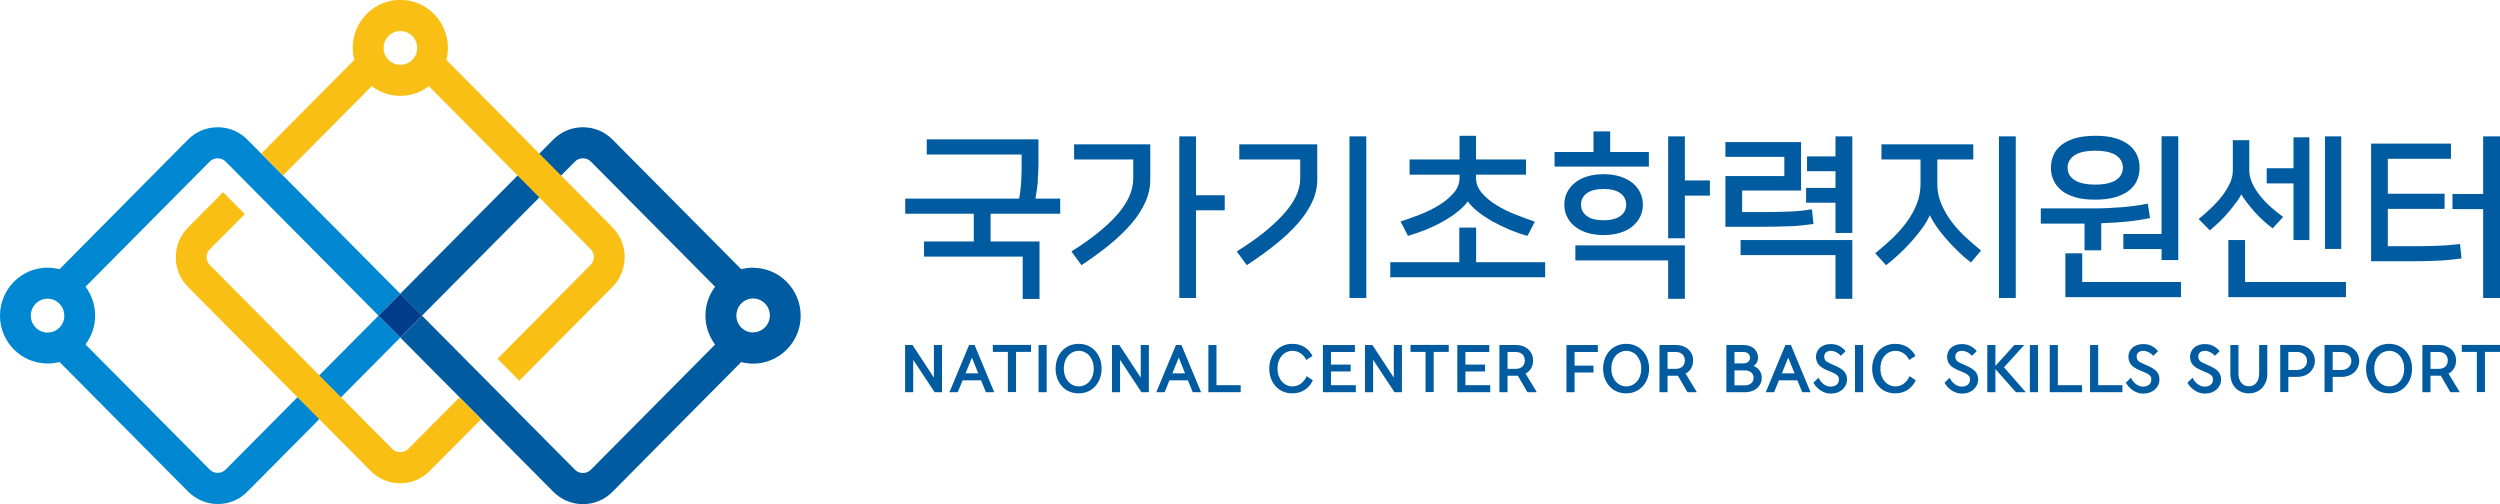 <svg width="248" height="50" viewBox="0 0 248 50" fill="none" xmlns="http://www.w3.org/2000/svg">
<g clip-path="url(#clip0_30_248)">
<path d="M102.933 18.007C102.979 17.384 103.014 16.82 103.014 16.314V13.822H91.933V15.327H101.346V16.655C101.346 17.137 101.323 17.654 101.288 18.218C101.253 18.759 101.183 19.264 101.101 19.699H89.798V21.204H96.599V23.954H91.664V25.458H101.451V29.654H103.119V23.954H98.267V21.204H105.173V19.699H102.711C102.816 19.17 102.898 18.606 102.956 18.007H102.933Z" fill="#005BA0"/>
<path d="M106.561 15.82H112.417V17.701C112.417 18.876 111.892 20.075 110.865 21.251C109.827 22.438 108.31 23.672 106.327 24.918L106.281 24.941L107.284 26.305L107.319 26.281C108.322 25.611 109.255 24.941 110.084 24.259C110.912 23.578 111.635 22.884 112.23 22.191C112.825 21.497 113.291 20.78 113.618 20.052C113.945 19.323 114.108 18.571 114.108 17.807V14.316H106.549V15.82H106.561Z" fill="#005BA0"/>
<path d="M118.646 13.528H116.989V29.56H118.646V20.863H121.492V19.37H118.646V13.528Z" fill="#005BA0"/>
<path d="M122.95 15.82H128.981V17.701C128.981 18.289 128.841 18.876 128.561 19.464C128.281 20.052 127.861 20.651 127.325 21.251C126.788 21.85 126.123 22.461 125.365 23.072C124.595 23.684 123.708 24.306 122.728 24.918L122.682 24.941L123.685 26.305L123.72 26.281C124.723 25.611 125.668 24.941 126.52 24.259C127.371 23.578 128.118 22.884 128.724 22.191C129.331 21.497 129.821 20.78 130.159 20.052C130.509 19.323 130.672 18.571 130.672 17.807V14.316H122.938V15.82H122.95Z" fill="#005BA0"/>
<path d="M135.537 13.528H133.869V29.56H135.537V13.528Z" fill="#005BA0"/>
<path d="M146.432 22.579H144.764V26.011H137.916V27.503H153.279V26.011H146.432V22.579Z" fill="#005BA0"/>
<path d="M139.701 23.39C140.273 23.225 140.856 23.014 141.463 22.779C142.058 22.532 142.629 22.261 143.166 21.956C143.702 21.65 144.192 21.333 144.624 20.98C145.032 20.651 145.359 20.31 145.604 19.981C145.849 20.322 146.175 20.651 146.584 20.98C147.015 21.321 147.505 21.65 148.042 21.956C148.578 22.25 149.15 22.532 149.733 22.779C150.328 23.025 150.923 23.237 151.495 23.39H151.53L152.265 21.979H152.218C151.658 21.779 151.028 21.556 150.351 21.286C149.675 21.027 149.033 20.71 148.462 20.357C147.878 20.005 147.388 19.593 147.004 19.147C146.619 18.7 146.42 18.195 146.42 17.631V17.325H151.378V15.82H146.42V13.47H144.787V15.82H139.83V17.325H144.787V17.631C144.787 18.195 144.589 18.7 144.204 19.147C143.819 19.593 143.317 20.005 142.746 20.357C142.163 20.71 141.533 21.027 140.856 21.286C140.179 21.544 139.55 21.779 138.99 21.956H138.931L139.666 23.39H139.701Z" fill="#005BA0"/>
<path d="M156.277 25.834H165.481V29.643H167.138V24.342H156.277V25.834Z" fill="#005BA0"/>
<path d="M159.077 23.319C159.695 23.319 160.255 23.237 160.733 23.084C161.223 22.931 161.632 22.72 161.958 22.438C162.285 22.167 162.541 21.838 162.716 21.474C162.891 21.11 162.973 20.71 162.973 20.299C162.973 19.887 162.891 19.488 162.716 19.123C162.541 18.759 162.296 18.43 161.958 18.159C161.632 17.889 161.212 17.677 160.733 17.513C160.243 17.36 159.684 17.278 159.077 17.278C158.47 17.278 157.899 17.36 157.42 17.513C156.931 17.666 156.522 17.877 156.196 18.159C155.869 18.43 155.612 18.759 155.437 19.123C155.262 19.488 155.181 19.887 155.181 20.299C155.181 20.71 155.262 21.11 155.437 21.474C155.612 21.838 155.857 22.167 156.196 22.438C156.522 22.708 156.942 22.931 157.42 23.084C157.91 23.237 158.459 23.319 159.077 23.319ZM156.837 20.299C156.837 19.84 157.024 19.464 157.397 19.182C157.77 18.9 158.342 18.747 159.077 18.747C159.812 18.747 160.383 18.888 160.757 19.182C161.13 19.464 161.317 19.84 161.317 20.299C161.317 20.757 161.13 21.145 160.757 21.415C160.383 21.697 159.823 21.85 159.077 21.85C158.33 21.85 157.77 21.709 157.397 21.415C157.024 21.133 156.837 20.757 156.837 20.299Z" fill="#005BA0"/>
<path d="M167.138 13.528H165.481V23.637H167.138V19.405H169.622V17.901H167.138V13.528Z" fill="#005BA0"/>
<path d="M163.568 15.08H159.73V13.035H158.074V15.08H154.213V16.526H163.568V15.08Z" fill="#005BA0"/>
<path d="M182.081 15.515H179.258V16.984H182.081V18.641H179.164V20.11H182.081V23.108H183.749V13.528H182.081V15.515Z" fill="#005BA0"/>
<path d="M177.519 22.45C178.301 22.414 179.094 22.332 179.852 22.226H179.899L179.747 20.769H179.701C178.919 20.898 178.138 20.968 177.403 20.992C176.668 21.015 175.875 21.039 175.035 21.039H172.818V18.9H178.663V14.093H171.162V15.562H177.006V17.466H171.162V22.497H174.801C175.84 22.497 176.75 22.473 177.531 22.438L177.519 22.45Z" fill="#005BA0"/>
<path d="M172.667 25.306H182.081V29.643H183.749V23.813H172.667V25.306Z" fill="#005BA0"/>
<path d="M194.935 23.484C194.434 23.002 193.967 22.485 193.559 21.944C193.162 21.403 192.824 20.816 192.567 20.204C192.311 19.593 192.182 18.947 192.182 18.265V15.82H195.752V14.316H186.642V15.82H190.514V18.265C190.514 18.959 190.386 19.629 190.141 20.24C189.896 20.863 189.558 21.462 189.15 22.026C188.73 22.59 188.251 23.143 187.715 23.648C187.178 24.154 186.618 24.636 186.058 25.094L186.023 25.129L187.097 26.305L187.131 26.281C187.528 25.976 187.948 25.623 188.38 25.212C188.811 24.812 189.243 24.377 189.64 23.93C190.036 23.484 190.409 23.025 190.736 22.567C191.039 22.144 191.273 21.733 191.436 21.345C191.588 21.674 191.798 22.038 192.066 22.426C192.357 22.849 192.707 23.284 193.081 23.719C193.454 24.142 193.862 24.565 194.271 24.965C194.679 25.364 195.087 25.717 195.484 26.011L195.519 26.034L196.487 24.894L196.522 24.859L196.487 24.824C195.962 24.401 195.449 23.954 194.935 23.472V23.484Z" fill="#005BA0"/>
<path d="M199.963 13.528H198.295V29.56H199.963V13.528Z" fill="#005BA0"/>
<path d="M206.554 25.129H204.886V29.478H216.353V27.974H206.554V25.129Z" fill="#005BA0"/>
<path d="M210.637 24.706H214.428V25.799H216.084V13.517H214.428V23.213H210.637V24.706Z" fill="#005BA0"/>
<path d="M204.501 18.9C204.862 19.182 205.317 19.405 205.877 19.57C206.426 19.734 207.09 19.805 207.849 19.805C208.607 19.805 209.272 19.723 209.82 19.57C210.38 19.405 210.835 19.182 211.197 18.9C211.558 18.618 211.827 18.277 211.99 17.889C212.165 17.513 212.246 17.09 212.246 16.631C212.246 16.173 212.165 15.773 211.99 15.386C211.815 14.998 211.547 14.657 211.197 14.375C210.835 14.093 210.38 13.869 209.82 13.705C209.272 13.54 208.607 13.47 207.849 13.47C207.09 13.47 206.426 13.552 205.877 13.705C205.317 13.869 204.862 14.093 204.501 14.375C204.139 14.657 203.871 14.998 203.708 15.386C203.533 15.773 203.451 16.197 203.451 16.631C203.451 17.066 203.533 17.489 203.708 17.877C203.883 18.265 204.151 18.606 204.501 18.888V18.9ZM205.107 16.631C205.107 16.126 205.341 15.715 205.784 15.409C206.239 15.103 206.939 14.951 207.849 14.951C208.759 14.951 209.459 15.103 209.913 15.409C210.357 15.715 210.59 16.114 210.59 16.631C210.59 17.149 210.368 17.548 209.913 17.854C209.459 18.159 208.759 18.312 207.849 18.312C206.939 18.312 206.239 18.159 205.784 17.854C205.329 17.56 205.107 17.149 205.107 16.631Z" fill="#005BA0"/>
<path d="M206.787 24.835H208.444V22.144C209.33 22.12 210.182 22.062 210.998 21.979C211.827 21.897 212.573 21.779 213.238 21.639H213.285L213.063 20.204H213.016C212.258 20.369 211.395 20.475 210.473 20.557C209.552 20.628 208.619 20.675 207.709 20.675H202.448V22.179H206.787V24.847V24.835Z" fill="#005BA0"/>
<path d="M222.71 23.813H221.053V29.478H232.718V27.974H222.71V23.813Z" fill="#005BA0"/>
<path d="M227.516 23.813H229.09V13.623H227.516V16.69H224.856V18.195H227.516V23.813Z" fill="#005BA0"/>
<path d="M232.252 13.528H230.642V24.694H232.252V13.528Z" fill="#005BA0"/>
<path d="M221.823 20.11C222.033 19.817 222.208 19.546 222.336 19.288C222.5 19.546 222.698 19.828 222.908 20.11C223.141 20.416 223.398 20.733 223.666 21.027C223.934 21.333 224.226 21.615 224.518 21.885C224.809 22.156 225.113 22.402 225.416 22.626L225.451 22.649L226.489 21.521L226.442 21.486C226.069 21.215 225.696 20.91 225.299 20.569C224.914 20.228 224.553 19.852 224.238 19.464C223.911 19.076 223.643 18.653 223.444 18.218C223.235 17.783 223.13 17.337 223.13 16.89V13.905H221.496V16.89C221.496 17.325 221.403 17.76 221.205 18.183C221.006 18.606 220.75 19.029 220.435 19.441C220.12 19.852 219.758 20.24 219.362 20.616C218.965 20.992 218.557 21.356 218.149 21.697L218.114 21.733L219.21 22.849L219.245 22.826C219.548 22.579 219.852 22.308 220.167 22.003C220.482 21.697 220.785 21.392 221.053 21.062C221.333 20.745 221.59 20.416 221.811 20.087L221.823 20.11Z" fill="#005BA0"/>
<path d="M243.987 24.212C243.205 24.306 242.424 24.365 241.689 24.389C240.954 24.412 240.149 24.424 239.321 24.424H236.871V20.722H242.505V19.217H236.871V15.75H243.135V14.245H235.215V25.917H239.076C239.939 25.917 240.79 25.905 241.595 25.87C242.4 25.846 243.252 25.764 244.138 25.646H244.185L244.033 24.201H243.987V24.212Z" fill="#005BA0"/>
<path d="M246.331 13.528V19.241H243.287V20.745H246.331V29.56H248V13.528H246.331Z" fill="#005BA0"/>
<path d="M90.591 35.696V38.905H89.786V34.227H90.521L92.644 37.459V34.227H93.449V38.905H92.714L90.591 35.696Z" fill="#005BA0"/>
<path d="M97.322 37.729H95.49L95.012 38.905H94.184L96.132 34.227H96.68L98.628 38.905H97.8L97.322 37.729ZM95.77 37.036H97.042L96.412 35.472L95.782 37.036H95.77Z" fill="#005BA0"/>
<path d="M99.981 34.908H98.488V34.215H102.28V34.908H100.786V38.893H99.981V34.908Z" fill="#005BA0"/>
<path d="M103.831 38.905H103.026V34.227H103.831V38.905Z" fill="#005BA0"/>
<path d="M104.718 36.566C104.718 36.201 104.776 35.872 104.893 35.566C105.009 35.261 105.173 35.002 105.371 34.791C105.569 34.579 105.814 34.403 106.094 34.285C106.374 34.168 106.677 34.109 107.004 34.109C107.331 34.109 107.622 34.168 107.902 34.285C108.182 34.403 108.427 34.568 108.625 34.791C108.824 35.002 108.987 35.261 109.104 35.566C109.22 35.872 109.279 36.201 109.279 36.566C109.279 36.93 109.22 37.259 109.104 37.565C108.987 37.87 108.824 38.129 108.625 38.34C108.427 38.552 108.182 38.728 107.902 38.846C107.622 38.963 107.319 39.022 107.004 39.022C106.689 39.022 106.374 38.963 106.094 38.846C105.814 38.728 105.569 38.564 105.371 38.34C105.173 38.129 105.009 37.87 104.893 37.565C104.776 37.259 104.718 36.93 104.718 36.566ZM108.497 36.566C108.497 36.295 108.462 36.06 108.38 35.837C108.299 35.614 108.194 35.437 108.065 35.284C107.937 35.132 107.774 35.014 107.599 34.932C107.424 34.85 107.226 34.803 107.016 34.803C106.806 34.803 106.619 34.85 106.432 34.932C106.257 35.014 106.094 35.132 105.966 35.284C105.826 35.437 105.721 35.625 105.651 35.837C105.569 36.048 105.534 36.295 105.534 36.566C105.534 36.836 105.569 37.071 105.651 37.294C105.732 37.518 105.837 37.694 105.966 37.847C106.094 37.999 106.257 38.117 106.432 38.199C106.607 38.282 106.806 38.329 107.016 38.329C107.226 38.329 107.412 38.282 107.599 38.199C107.774 38.117 107.937 37.999 108.065 37.847C108.205 37.694 108.31 37.506 108.38 37.294C108.462 37.083 108.497 36.836 108.497 36.566Z" fill="#005BA0"/>
<path d="M111.11 35.696V38.905H110.305V34.227H111.04L113.163 37.459V34.227H113.968V38.905H113.233L111.11 35.696Z" fill="#005BA0"/>
<path d="M117.841 37.729H116.009L115.531 38.905H114.703L116.651 34.227H117.199L119.147 38.905H118.319L117.841 37.729ZM116.289 37.036H117.561L116.931 35.472L116.301 37.036H116.289Z" fill="#005BA0"/>
<path d="M120.675 38.211H123.078V38.905H119.871V34.227H120.675V38.211Z" fill="#005BA0"/>
<path d="M130.229 37.741C130.043 38.141 129.774 38.446 129.424 38.681C129.074 38.905 128.666 39.022 128.199 39.022C127.873 39.022 127.57 38.963 127.29 38.846C127.01 38.728 126.765 38.564 126.566 38.34C126.368 38.129 126.205 37.87 126.088 37.565C125.971 37.259 125.913 36.93 125.913 36.566C125.913 36.201 125.971 35.872 126.088 35.566C126.205 35.261 126.368 35.002 126.566 34.791C126.765 34.579 127.01 34.403 127.29 34.285C127.57 34.168 127.873 34.109 128.199 34.109C128.654 34.109 129.051 34.215 129.401 34.426C129.739 34.638 130.008 34.932 130.206 35.308L129.588 35.708C129.459 35.437 129.273 35.214 129.028 35.049C128.783 34.885 128.514 34.803 128.211 34.803C128.001 34.803 127.814 34.85 127.628 34.932C127.441 35.014 127.29 35.132 127.161 35.284C127.021 35.437 126.916 35.625 126.846 35.837C126.765 36.048 126.73 36.295 126.73 36.566C126.73 36.836 126.765 37.071 126.846 37.294C126.928 37.518 127.033 37.694 127.161 37.847C127.301 37.999 127.453 38.117 127.628 38.199C127.803 38.282 128.001 38.329 128.211 38.329C128.538 38.329 128.818 38.235 129.063 38.047C129.296 37.858 129.483 37.623 129.623 37.318L130.252 37.741H130.229Z" fill="#005BA0"/>
<path d="M132.037 38.211H134.499V38.905H131.232V34.227H134.405V34.92H132.037V36.166H133.985V36.848H132.037V38.211Z" fill="#005BA0"/>
<path d="M136.213 35.696V38.905H135.408V34.227H136.143L138.266 37.459V34.227H139.071V38.905H138.336L136.213 35.696Z" fill="#005BA0"/>
<path d="M141.416 34.908H139.923V34.215H143.714V34.908H142.221V38.893H141.416V34.908Z" fill="#005BA0"/>
<path d="M145.37 38.211H147.832V38.905H144.566V34.227H147.738V34.92H145.37V36.166H147.319V36.848H145.37V38.211Z" fill="#005BA0"/>
<path d="M149.547 37.283V38.905H148.742V34.227H150.375C150.643 34.227 150.876 34.262 151.086 34.344C151.296 34.426 151.471 34.532 151.623 34.661C151.763 34.803 151.88 34.955 151.961 35.143C152.043 35.331 152.078 35.531 152.078 35.755C152.078 35.978 152.043 36.19 151.961 36.377C151.88 36.566 151.775 36.73 151.623 36.859C151.541 36.942 151.436 37.001 151.331 37.059L152.451 38.905H151.518L150.573 37.271C150.515 37.271 150.445 37.271 150.386 37.271H149.558L149.547 37.283ZM150.375 36.589C150.655 36.589 150.865 36.507 151.028 36.354C151.18 36.201 151.261 36.001 151.261 35.755C151.261 35.508 151.18 35.308 151.028 35.155C150.876 35.002 150.655 34.92 150.375 34.92H149.547V36.589H150.375Z" fill="#005BA0"/>
<path d="M156.196 38.905H155.391V34.227H158.505V34.92H156.196V36.272H158.074V36.953H156.196V38.905Z" fill="#005BA0"/>
<path d="M159.03 36.566C159.03 36.201 159.089 35.872 159.205 35.566C159.322 35.261 159.485 35.002 159.684 34.791C159.882 34.579 160.127 34.403 160.407 34.285C160.687 34.168 160.99 34.109 161.317 34.109C161.643 34.109 161.935 34.168 162.215 34.285C162.495 34.403 162.74 34.568 162.938 34.791C163.136 35.002 163.3 35.261 163.416 35.566C163.533 35.872 163.591 36.201 163.591 36.566C163.591 36.93 163.533 37.259 163.416 37.565C163.3 37.87 163.136 38.129 162.938 38.34C162.74 38.552 162.495 38.728 162.215 38.846C161.935 38.963 161.632 39.022 161.317 39.022C161.002 39.022 160.687 38.963 160.407 38.846C160.127 38.728 159.882 38.564 159.684 38.34C159.485 38.129 159.322 37.87 159.205 37.565C159.089 37.259 159.03 36.93 159.03 36.566ZM162.81 36.566C162.81 36.295 162.775 36.06 162.693 35.837C162.611 35.614 162.506 35.437 162.378 35.284C162.25 35.132 162.087 35.014 161.912 34.932C161.737 34.85 161.538 34.803 161.328 34.803C161.118 34.803 160.932 34.85 160.745 34.932C160.57 35.014 160.407 35.132 160.278 35.284C160.138 35.437 160.033 35.625 159.963 35.837C159.882 36.048 159.847 36.295 159.847 36.566C159.847 36.836 159.882 37.071 159.963 37.294C160.045 37.518 160.15 37.694 160.278 37.847C160.418 37.999 160.57 38.117 160.745 38.199C160.92 38.282 161.118 38.329 161.328 38.329C161.538 38.329 161.725 38.282 161.912 38.199C162.087 38.117 162.25 37.999 162.378 37.847C162.518 37.694 162.623 37.506 162.693 37.294C162.775 37.083 162.81 36.836 162.81 36.566Z" fill="#005BA0"/>
<path d="M165.423 37.283V38.905H164.618V34.227H166.251C166.519 34.227 166.753 34.262 166.963 34.344C167.173 34.426 167.347 34.532 167.499 34.661C167.639 34.803 167.756 34.955 167.837 35.143C167.919 35.331 167.954 35.531 167.954 35.755C167.954 35.978 167.919 36.19 167.837 36.377C167.756 36.566 167.651 36.73 167.499 36.859C167.417 36.942 167.312 37.001 167.208 37.059L168.327 38.905H167.394L166.449 37.271C166.391 37.271 166.321 37.271 166.263 37.271H165.434L165.423 37.283ZM166.251 36.589C166.531 36.589 166.741 36.507 166.904 36.354C167.056 36.201 167.138 36.001 167.138 35.755C167.138 35.508 167.056 35.308 166.904 35.155C166.753 35.002 166.531 34.92 166.251 34.92H165.423V36.589H166.251Z" fill="#005BA0"/>
<path d="M171.255 34.227H172.958C173.192 34.227 173.39 34.262 173.565 34.321C173.74 34.391 173.892 34.473 174.02 34.591C174.137 34.709 174.23 34.838 174.3 34.991C174.37 35.143 174.393 35.296 174.393 35.472C174.393 35.649 174.358 35.813 174.277 35.966C174.195 36.107 174.09 36.225 173.95 36.307C174.055 36.342 174.16 36.401 174.265 36.472C174.37 36.542 174.452 36.624 174.522 36.718C174.592 36.812 174.65 36.93 174.696 37.059C174.743 37.188 174.767 37.33 174.767 37.482C174.767 37.67 174.731 37.858 174.65 38.035C174.568 38.211 174.463 38.352 174.323 38.481C174.183 38.611 174.008 38.717 173.81 38.787C173.612 38.869 173.378 38.905 173.133 38.905H171.255V34.227ZM172.06 34.92V36.048H172.958C173.168 36.048 173.32 35.99 173.437 35.884C173.542 35.766 173.6 35.637 173.6 35.484C173.6 35.331 173.542 35.19 173.437 35.085C173.332 34.979 173.168 34.92 172.958 34.92H172.06ZM172.06 36.742V38.223H173.133C173.262 38.223 173.378 38.199 173.472 38.164C173.577 38.129 173.658 38.07 173.74 37.999C173.81 37.929 173.868 37.858 173.903 37.764C173.938 37.67 173.962 37.576 173.962 37.482C173.962 37.388 173.938 37.294 173.903 37.2C173.868 37.106 173.81 37.036 173.74 36.965C173.67 36.895 173.577 36.848 173.472 36.801C173.367 36.765 173.25 36.742 173.133 36.742H172.06Z" fill="#005BA0"/>
<path d="M178.301 37.729H176.47L175.991 38.905H175.163L177.111 34.227H177.659L179.608 38.905H178.779L178.301 37.729ZM176.75 37.036H178.021L177.391 35.472L176.761 37.036H176.75Z" fill="#005BA0"/>
<path d="M182.605 35.296C182.465 35.132 182.314 35.014 182.139 34.932C181.976 34.85 181.801 34.803 181.626 34.803C181.404 34.803 181.241 34.861 181.124 34.967C181.019 35.073 180.961 35.214 180.961 35.367C180.961 35.508 180.996 35.625 181.066 35.731C181.136 35.837 181.276 35.931 181.462 36.013L182.057 36.283C182.221 36.354 182.36 36.425 182.5 36.507C182.64 36.589 182.769 36.671 182.874 36.777C182.979 36.883 183.072 37.001 183.13 37.142C183.189 37.283 183.224 37.447 183.224 37.647C183.224 37.847 183.189 38.011 183.107 38.188C183.025 38.352 182.92 38.505 182.78 38.634C182.64 38.764 182.465 38.858 182.267 38.94C182.069 39.01 181.847 39.046 181.602 39.046C181.392 39.046 181.194 39.01 181.019 38.94C180.832 38.869 180.669 38.787 180.529 38.681C180.377 38.575 180.261 38.458 180.144 38.329C180.039 38.199 179.946 38.082 179.887 37.964L180.401 37.471C180.517 37.729 180.681 37.941 180.902 38.105C181.112 38.27 181.357 38.352 181.602 38.352C181.847 38.352 182.046 38.282 182.197 38.164C182.337 38.035 182.419 37.87 182.419 37.659C182.419 37.6 182.419 37.553 182.407 37.494C182.407 37.435 182.372 37.377 182.325 37.318C182.29 37.259 182.22 37.2 182.139 37.142C182.057 37.083 181.952 37.024 181.812 36.965L181.206 36.707C181.007 36.624 180.844 36.53 180.704 36.436C180.564 36.342 180.459 36.236 180.377 36.131C180.296 36.025 180.237 35.907 180.202 35.778C180.167 35.661 180.144 35.531 180.144 35.39C180.144 35.214 180.179 35.049 180.249 34.897C180.319 34.744 180.412 34.614 180.541 34.497C180.669 34.379 180.821 34.297 181.007 34.227C181.182 34.168 181.392 34.133 181.614 34.133C181.929 34.133 182.209 34.191 182.454 34.321C182.699 34.45 182.909 34.614 183.084 34.838L182.582 35.32L182.605 35.296Z" fill="#005BA0"/>
<path d="M184.822 38.905H184.017V34.227H184.822V38.905Z" fill="#005BA0"/>
<path d="M190.036 37.741C189.849 38.141 189.581 38.446 189.231 38.681C188.881 38.905 188.473 39.022 188.006 39.022C187.68 39.022 187.376 38.963 187.097 38.846C186.817 38.728 186.572 38.564 186.373 38.34C186.175 38.129 186.012 37.87 185.895 37.565C185.778 37.259 185.72 36.93 185.72 36.566C185.72 36.201 185.778 35.872 185.895 35.566C186.012 35.261 186.175 35.002 186.373 34.791C186.572 34.579 186.817 34.403 187.097 34.285C187.376 34.168 187.68 34.109 188.006 34.109C188.461 34.109 188.858 34.215 189.208 34.426C189.546 34.638 189.814 34.932 190.013 35.308L189.395 35.708C189.266 35.437 189.08 35.214 188.835 35.049C188.59 34.885 188.321 34.803 188.018 34.803C187.808 34.803 187.621 34.85 187.435 34.932C187.248 35.014 187.097 35.132 186.968 35.284C186.828 35.437 186.723 35.625 186.653 35.837C186.572 36.048 186.537 36.295 186.537 36.566C186.537 36.836 186.572 37.071 186.653 37.294C186.735 37.518 186.84 37.694 186.968 37.847C187.108 37.999 187.26 38.117 187.435 38.199C187.61 38.282 187.808 38.329 188.018 38.329C188.345 38.329 188.625 38.235 188.87 38.047C189.103 37.858 189.29 37.623 189.43 37.318L190.059 37.741H190.036Z" fill="#005BA0"/>
<path d="M195.612 35.296C195.472 35.132 195.32 35.014 195.145 34.932C194.982 34.85 194.807 34.803 194.632 34.803C194.411 34.803 194.247 34.861 194.131 34.967C194.026 35.073 193.967 35.214 193.967 35.367C193.967 35.508 194.002 35.625 194.072 35.731C194.142 35.837 194.282 35.931 194.469 36.013L195.064 36.283C195.227 36.354 195.367 36.425 195.507 36.507C195.647 36.589 195.775 36.671 195.88 36.777C195.985 36.883 196.079 37.001 196.137 37.142C196.195 37.283 196.23 37.447 196.23 37.647C196.23 37.847 196.195 38.011 196.114 38.188C196.032 38.352 195.927 38.505 195.787 38.634C195.647 38.764 195.472 38.858 195.274 38.94C195.075 39.01 194.854 39.046 194.609 39.046C194.399 39.046 194.201 39.01 194.026 38.94C193.839 38.869 193.676 38.787 193.536 38.681C193.384 38.575 193.267 38.458 193.151 38.329C193.046 38.199 192.964 38.082 192.894 37.964L193.407 37.471C193.524 37.729 193.687 37.941 193.909 38.105C194.119 38.27 194.352 38.352 194.609 38.352C194.865 38.352 195.052 38.282 195.204 38.164C195.344 38.035 195.425 37.87 195.425 37.659C195.425 37.6 195.425 37.553 195.414 37.494C195.414 37.435 195.379 37.377 195.332 37.318C195.297 37.259 195.227 37.2 195.145 37.142C195.064 37.083 194.959 37.024 194.819 36.965L194.212 36.707C194.014 36.624 193.851 36.53 193.711 36.436C193.571 36.342 193.466 36.236 193.384 36.131C193.302 36.025 193.244 35.907 193.209 35.778C193.174 35.661 193.151 35.531 193.151 35.39C193.151 35.214 193.186 35.049 193.256 34.897C193.326 34.744 193.419 34.614 193.547 34.497C193.676 34.379 193.827 34.297 194.014 34.227C194.189 34.168 194.399 34.133 194.62 34.133C194.935 34.133 195.215 34.191 195.46 34.321C195.705 34.45 195.915 34.614 196.09 34.838L195.589 35.32L195.612 35.296Z" fill="#005BA0"/>
<path d="M197.945 36.613V38.905H197.14V34.227H197.945V36.295L199.823 34.227H200.803L198.797 36.436L200.955 38.905H199.975L197.945 36.613Z" fill="#005BA0"/>
<path d="M202.168 38.905H201.363V34.227H202.168V38.905Z" fill="#005BA0"/>
<path d="M204.139 38.211H206.542V38.905H203.334V34.227H204.139V38.211Z" fill="#005BA0"/>
<path d="M208.14 38.211H210.543V38.905H207.335V34.227H208.14V38.211Z" fill="#005BA0"/>
<path d="M213.6 35.296C213.46 35.132 213.308 35.014 213.133 34.932C212.97 34.85 212.795 34.803 212.62 34.803C212.398 34.803 212.235 34.861 212.118 34.967C212.013 35.073 211.955 35.214 211.955 35.367C211.955 35.508 211.99 35.625 212.06 35.731C212.13 35.837 212.27 35.931 212.456 36.013L213.051 36.283C213.215 36.354 213.355 36.425 213.495 36.507C213.635 36.589 213.763 36.671 213.868 36.777C213.973 36.883 214.066 37.001 214.125 37.142C214.183 37.283 214.218 37.447 214.218 37.647C214.218 37.847 214.183 38.011 214.101 38.188C214.02 38.352 213.915 38.505 213.775 38.634C213.635 38.764 213.46 38.858 213.261 38.94C213.063 39.01 212.841 39.046 212.596 39.046C212.386 39.046 212.188 39.01 212.013 38.94C211.827 38.869 211.663 38.787 211.523 38.681C211.372 38.575 211.255 38.458 211.138 38.329C211.033 38.199 210.952 38.082 210.882 37.964L211.395 37.471C211.512 37.729 211.675 37.941 211.897 38.105C212.106 38.27 212.34 38.352 212.596 38.352C212.853 38.352 213.04 38.282 213.191 38.164C213.331 38.035 213.413 37.87 213.413 37.659C213.413 37.6 213.413 37.553 213.401 37.494C213.401 37.435 213.366 37.377 213.32 37.318C213.285 37.259 213.215 37.2 213.133 37.142C213.051 37.083 212.946 37.024 212.806 36.965L212.2 36.707C212.002 36.624 211.838 36.53 211.698 36.436C211.558 36.342 211.453 36.236 211.372 36.131C211.29 36.025 211.232 35.907 211.197 35.778C211.162 35.661 211.138 35.531 211.138 35.39C211.138 35.214 211.173 35.049 211.243 34.897C211.313 34.744 211.407 34.614 211.535 34.497C211.663 34.379 211.815 34.297 212.002 34.227C212.176 34.168 212.386 34.133 212.608 34.133C212.923 34.133 213.203 34.191 213.448 34.321C213.693 34.45 213.903 34.614 214.078 34.838L213.576 35.32L213.6 35.296Z" fill="#005BA0"/>
<path d="M219.712 35.296C219.572 35.132 219.42 35.014 219.245 34.932C219.082 34.85 218.907 34.803 218.732 34.803C218.511 34.803 218.347 34.861 218.231 34.967C218.126 35.073 218.067 35.214 218.067 35.367C218.067 35.508 218.102 35.625 218.172 35.731C218.242 35.837 218.382 35.931 218.569 36.013L219.164 36.283C219.327 36.354 219.467 36.425 219.607 36.507C219.747 36.589 219.875 36.671 219.98 36.777C220.085 36.883 220.179 37.001 220.237 37.142C220.295 37.283 220.33 37.447 220.33 37.647C220.33 37.847 220.295 38.011 220.214 38.188C220.132 38.352 220.027 38.505 219.887 38.634C219.747 38.764 219.572 38.858 219.374 38.94C219.176 39.01 218.954 39.046 218.709 39.046C218.499 39.046 218.301 39.01 218.126 38.94C217.939 38.869 217.776 38.787 217.636 38.681C217.484 38.575 217.356 38.458 217.251 38.329C217.146 38.199 217.052 38.082 216.994 37.964L217.507 37.471C217.624 37.729 217.787 37.941 218.009 38.105C218.231 38.27 218.452 38.352 218.709 38.352C218.966 38.352 219.152 38.282 219.304 38.164C219.444 38.035 219.525 37.87 219.525 37.659C219.525 37.6 219.525 37.553 219.514 37.494C219.514 37.435 219.479 37.377 219.432 37.318C219.397 37.259 219.327 37.2 219.245 37.142C219.164 37.083 219.059 37.024 218.919 36.965L218.312 36.707C218.114 36.624 217.951 36.53 217.811 36.436C217.671 36.342 217.566 36.236 217.484 36.131C217.402 36.025 217.344 35.907 217.309 35.778C217.274 35.661 217.251 35.531 217.251 35.39C217.251 35.214 217.286 35.049 217.356 34.897C217.426 34.744 217.519 34.614 217.647 34.497C217.776 34.379 217.927 34.297 218.114 34.227C218.289 34.168 218.499 34.133 218.721 34.133C219.036 34.133 219.315 34.191 219.56 34.321C219.805 34.45 220.015 34.614 220.19 34.838L219.689 35.32L219.712 35.296Z" fill="#005BA0"/>
<path d="M223.083 39.022C222.815 39.022 222.57 38.975 222.348 38.881C222.127 38.787 221.928 38.658 221.765 38.493C221.602 38.329 221.474 38.129 221.392 37.882C221.299 37.647 221.252 37.388 221.252 37.094V34.227H222.057V37.094C222.057 37.283 222.08 37.459 222.138 37.6C222.185 37.753 222.255 37.882 222.348 37.988C222.442 38.094 222.547 38.176 222.675 38.235C222.803 38.293 222.943 38.317 223.083 38.317C223.223 38.317 223.363 38.293 223.492 38.235C223.62 38.176 223.725 38.094 223.818 37.988C223.912 37.882 223.982 37.753 224.028 37.6C224.075 37.447 224.11 37.283 224.11 37.094V34.227H224.915V37.094C224.915 37.388 224.868 37.647 224.775 37.882C224.681 38.117 224.553 38.317 224.401 38.493C224.238 38.658 224.04 38.787 223.818 38.881C223.597 38.975 223.352 39.022 223.083 39.022Z" fill="#005BA0"/>
<path d="M227.003 37.388V38.893H226.198V34.215H227.901C228.158 34.215 228.403 34.262 228.613 34.344C228.823 34.426 229.009 34.544 229.161 34.685C229.313 34.826 229.429 34.991 229.511 35.19C229.592 35.379 229.639 35.59 229.639 35.802C229.639 36.013 229.592 36.225 229.511 36.413C229.429 36.601 229.313 36.777 229.161 36.918C229.009 37.059 228.823 37.177 228.613 37.259C228.391 37.341 228.158 37.388 227.901 37.388H227.003ZM227.901 36.695C228.041 36.695 228.169 36.671 228.286 36.624C228.403 36.577 228.508 36.507 228.589 36.436C228.671 36.354 228.741 36.26 228.788 36.154C228.834 36.048 228.858 35.931 228.858 35.802C228.858 35.672 228.834 35.566 228.788 35.461C228.741 35.355 228.683 35.261 228.589 35.179C228.508 35.096 228.403 35.038 228.286 34.991C228.169 34.944 228.041 34.92 227.901 34.92H227.003V36.707H227.901V36.695Z" fill="#005BA0"/>
<path d="M231.401 37.388V38.893H230.596V34.215H232.299C232.555 34.215 232.8 34.262 233.01 34.344C233.22 34.426 233.407 34.544 233.559 34.685C233.71 34.826 233.827 34.991 233.909 35.19C233.99 35.379 234.037 35.59 234.037 35.802C234.037 36.013 233.99 36.225 233.909 36.413C233.827 36.601 233.71 36.777 233.559 36.918C233.407 37.059 233.22 37.177 233.01 37.259C232.789 37.341 232.555 37.388 232.299 37.388H231.401ZM232.299 36.695C232.439 36.695 232.567 36.671 232.684 36.624C232.8 36.577 232.905 36.507 232.987 36.436C233.069 36.354 233.139 36.26 233.185 36.154C233.232 36.048 233.255 35.931 233.255 35.802C233.255 35.672 233.232 35.566 233.185 35.461C233.139 35.355 233.08 35.261 232.987 35.179C232.905 35.096 232.8 35.038 232.684 34.991C232.567 34.944 232.439 34.92 232.299 34.92H231.401V36.707H232.299V36.695Z" fill="#005BA0"/>
<path d="M234.713 36.566C234.713 36.201 234.772 35.872 234.888 35.566C235.005 35.261 235.168 35.002 235.367 34.791C235.565 34.579 235.81 34.403 236.09 34.285C236.37 34.168 236.673 34.109 237 34.109C237.326 34.109 237.618 34.168 237.898 34.285C238.178 34.403 238.423 34.568 238.621 34.791C238.82 35.002 238.983 35.261 239.1 35.566C239.216 35.872 239.274 36.201 239.274 36.566C239.274 36.93 239.216 37.259 239.1 37.565C238.983 37.87 238.82 38.129 238.621 38.34C238.423 38.552 238.178 38.728 237.898 38.846C237.618 38.963 237.315 39.022 237 39.022C236.685 39.022 236.37 38.963 236.09 38.846C235.81 38.728 235.565 38.564 235.367 38.34C235.168 38.129 235.005 37.87 234.888 37.565C234.772 37.259 234.713 36.93 234.713 36.566ZM238.493 36.566C238.493 36.295 238.458 36.06 238.376 35.837C238.295 35.614 238.19 35.437 238.061 35.284C237.933 35.132 237.77 35.014 237.595 34.932C237.42 34.85 237.221 34.803 237.011 34.803C236.801 34.803 236.615 34.85 236.428 34.932C236.253 35.014 236.09 35.132 235.962 35.284C235.822 35.437 235.717 35.625 235.647 35.837C235.565 36.048 235.53 36.295 235.53 36.566C235.53 36.836 235.565 37.071 235.647 37.294C235.728 37.518 235.833 37.694 235.962 37.847C236.102 37.999 236.253 38.117 236.428 38.199C236.603 38.282 236.801 38.329 237.011 38.329C237.221 38.329 237.408 38.282 237.595 38.199C237.77 38.117 237.933 37.999 238.061 37.847C238.201 37.694 238.306 37.506 238.376 37.294C238.458 37.083 238.493 36.836 238.493 36.566Z" fill="#005BA0"/>
<path d="M241.106 37.283V38.905H240.301V34.227H241.934C242.202 34.227 242.436 34.262 242.646 34.344C242.856 34.426 243.031 34.532 243.182 34.661C243.322 34.803 243.439 34.955 243.521 35.143C243.602 35.331 243.637 35.531 243.637 35.755C243.637 35.978 243.602 36.19 243.521 36.377C243.439 36.566 243.322 36.73 243.182 36.859C243.101 36.942 242.996 37.001 242.891 37.059L244.011 38.905H243.077L242.132 37.271C242.074 37.271 242.004 37.271 241.946 37.271H241.118L241.106 37.283ZM241.934 36.589C242.214 36.589 242.424 36.507 242.587 36.354C242.739 36.201 242.821 36.001 242.821 35.755C242.821 35.508 242.739 35.308 242.587 35.155C242.436 35.002 242.214 34.92 241.934 34.92H241.106V36.589H241.934Z" fill="#005BA0"/>
<path d="M245.702 34.908H244.209V34.215H248V34.908H246.507V38.893H245.702V34.908Z" fill="#005BA0"/>
<path d="M74.703 26.552C74.295 26.552 73.898 26.61 73.525 26.704L60.764 13.846C59.982 13.058 58.932 12.623 57.824 12.623C56.716 12.623 55.666 13.058 54.884 13.846L39.708 29.137L41.866 31.312L57.042 16.02C57.462 15.597 58.185 15.597 58.605 16.02L70.936 28.444C70.341 29.243 69.979 30.23 69.979 31.312C69.979 32.393 70.341 33.38 70.936 34.18L58.605 46.603C58.185 47.026 57.462 47.026 57.042 46.603L41.866 31.312L39.708 33.486L54.884 48.778C55.666 49.565 56.716 50.012 57.824 50.012C58.932 50.012 59.982 49.577 60.764 48.778L73.525 35.919C73.898 36.013 74.295 36.072 74.703 36.072C77.305 36.072 79.428 33.944 79.428 31.323C79.428 28.702 77.305 26.563 74.703 26.563V26.552ZM74.703 32.981C73.992 32.981 73.385 32.534 73.152 31.899C73.082 31.711 73.047 31.512 73.047 31.3C73.047 31.088 73.082 30.889 73.152 30.701C73.385 30.066 74.003 29.607 74.703 29.607C75.625 29.607 76.371 30.36 76.371 31.288C76.371 32.217 75.625 32.969 74.703 32.969V32.981Z" fill="#005BA0"/>
<path d="M37.55 31.312L22.374 46.591C21.954 47.015 21.23 47.015 20.811 46.591L8.481 34.168C9.075 33.369 9.437 32.381 9.437 31.312C9.437 30.242 9.087 29.243 8.481 28.444L20.811 16.02C21.23 15.597 21.954 15.597 22.374 16.02L37.55 31.312L39.708 29.137L24.532 13.846C23.75 13.058 22.7 12.623 21.592 12.623C20.484 12.623 19.434 13.058 18.652 13.846L5.903 26.704C5.529 26.61 5.133 26.552 4.724 26.552C2.123 26.552 0 28.679 0 31.312C0 33.944 2.123 36.06 4.724 36.06C5.133 36.06 5.529 36.001 5.903 35.907L18.664 48.766C19.446 49.553 20.496 50 21.604 50C22.712 50 23.762 49.565 24.543 48.766L39.72 33.474L37.562 31.3L37.55 31.312ZM6.276 31.911C6.043 32.546 5.424 32.992 4.724 32.992C3.803 32.992 3.056 32.24 3.056 31.312C3.056 30.383 3.803 29.631 4.724 29.631C5.436 29.631 6.043 30.089 6.276 30.724C6.346 30.912 6.381 31.112 6.381 31.323C6.381 31.535 6.346 31.735 6.276 31.923V31.911Z" fill="#0087D1"/>
<path d="M39.709 29.134L37.558 31.305L39.713 33.472L41.864 31.302L39.709 29.134Z" fill="#003C8A"/>
<path d="M60.752 22.544L44.281 5.947C44.374 5.559 44.432 5.16 44.432 4.748C44.432 2.127 42.321 -0.012 39.708 -0.012C37.095 -0.012 34.995 2.116 34.995 4.748C34.995 5.16 35.054 5.559 35.147 5.936L25.92 15.233L28.078 17.407L36.873 8.545C37.667 9.144 38.647 9.509 39.708 9.509C40.77 9.509 41.761 9.156 42.543 8.545L58.582 24.706C58.792 24.918 58.909 25.2 58.909 25.494C58.909 25.788 58.792 26.07 58.582 26.281L49.355 35.59L51.513 37.764L60.752 28.467C61.533 27.68 61.965 26.622 61.965 25.505C61.965 24.389 61.533 23.331 60.752 22.544ZM40.303 6.323C40.116 6.394 39.918 6.429 39.72 6.429C39.521 6.429 39.311 6.394 39.136 6.323C38.507 6.088 38.051 5.477 38.051 4.76C38.051 3.902 38.693 3.185 39.521 3.091C39.591 3.091 39.65 3.091 39.72 3.091C39.79 3.091 39.848 3.091 39.918 3.091C40.746 3.185 41.388 3.902 41.388 4.76C41.388 5.477 40.933 6.088 40.303 6.323Z" fill="#FABF14"/>
<path d="M45.587 39.41L40.49 44.535C40.07 44.958 39.335 44.958 38.915 44.535L20.822 26.293C20.612 26.081 20.496 25.799 20.496 25.505C20.496 25.212 20.612 24.93 20.822 24.718L24.287 21.239L22.129 19.064L18.664 22.555C17.883 23.343 17.439 24.401 17.439 25.517C17.439 26.634 17.871 27.692 18.664 28.479L36.757 46.709C37.538 47.496 38.588 47.943 39.696 47.943C40.804 47.943 41.854 47.508 42.636 46.709L47.734 41.584L45.575 39.41H45.587Z" fill="#FABF14"/>
</g>
<defs>
<clipPath id="clip0_30_248">
<rect width="248" height="50" fill="white"/>
</clipPath>
</defs>
</svg>
